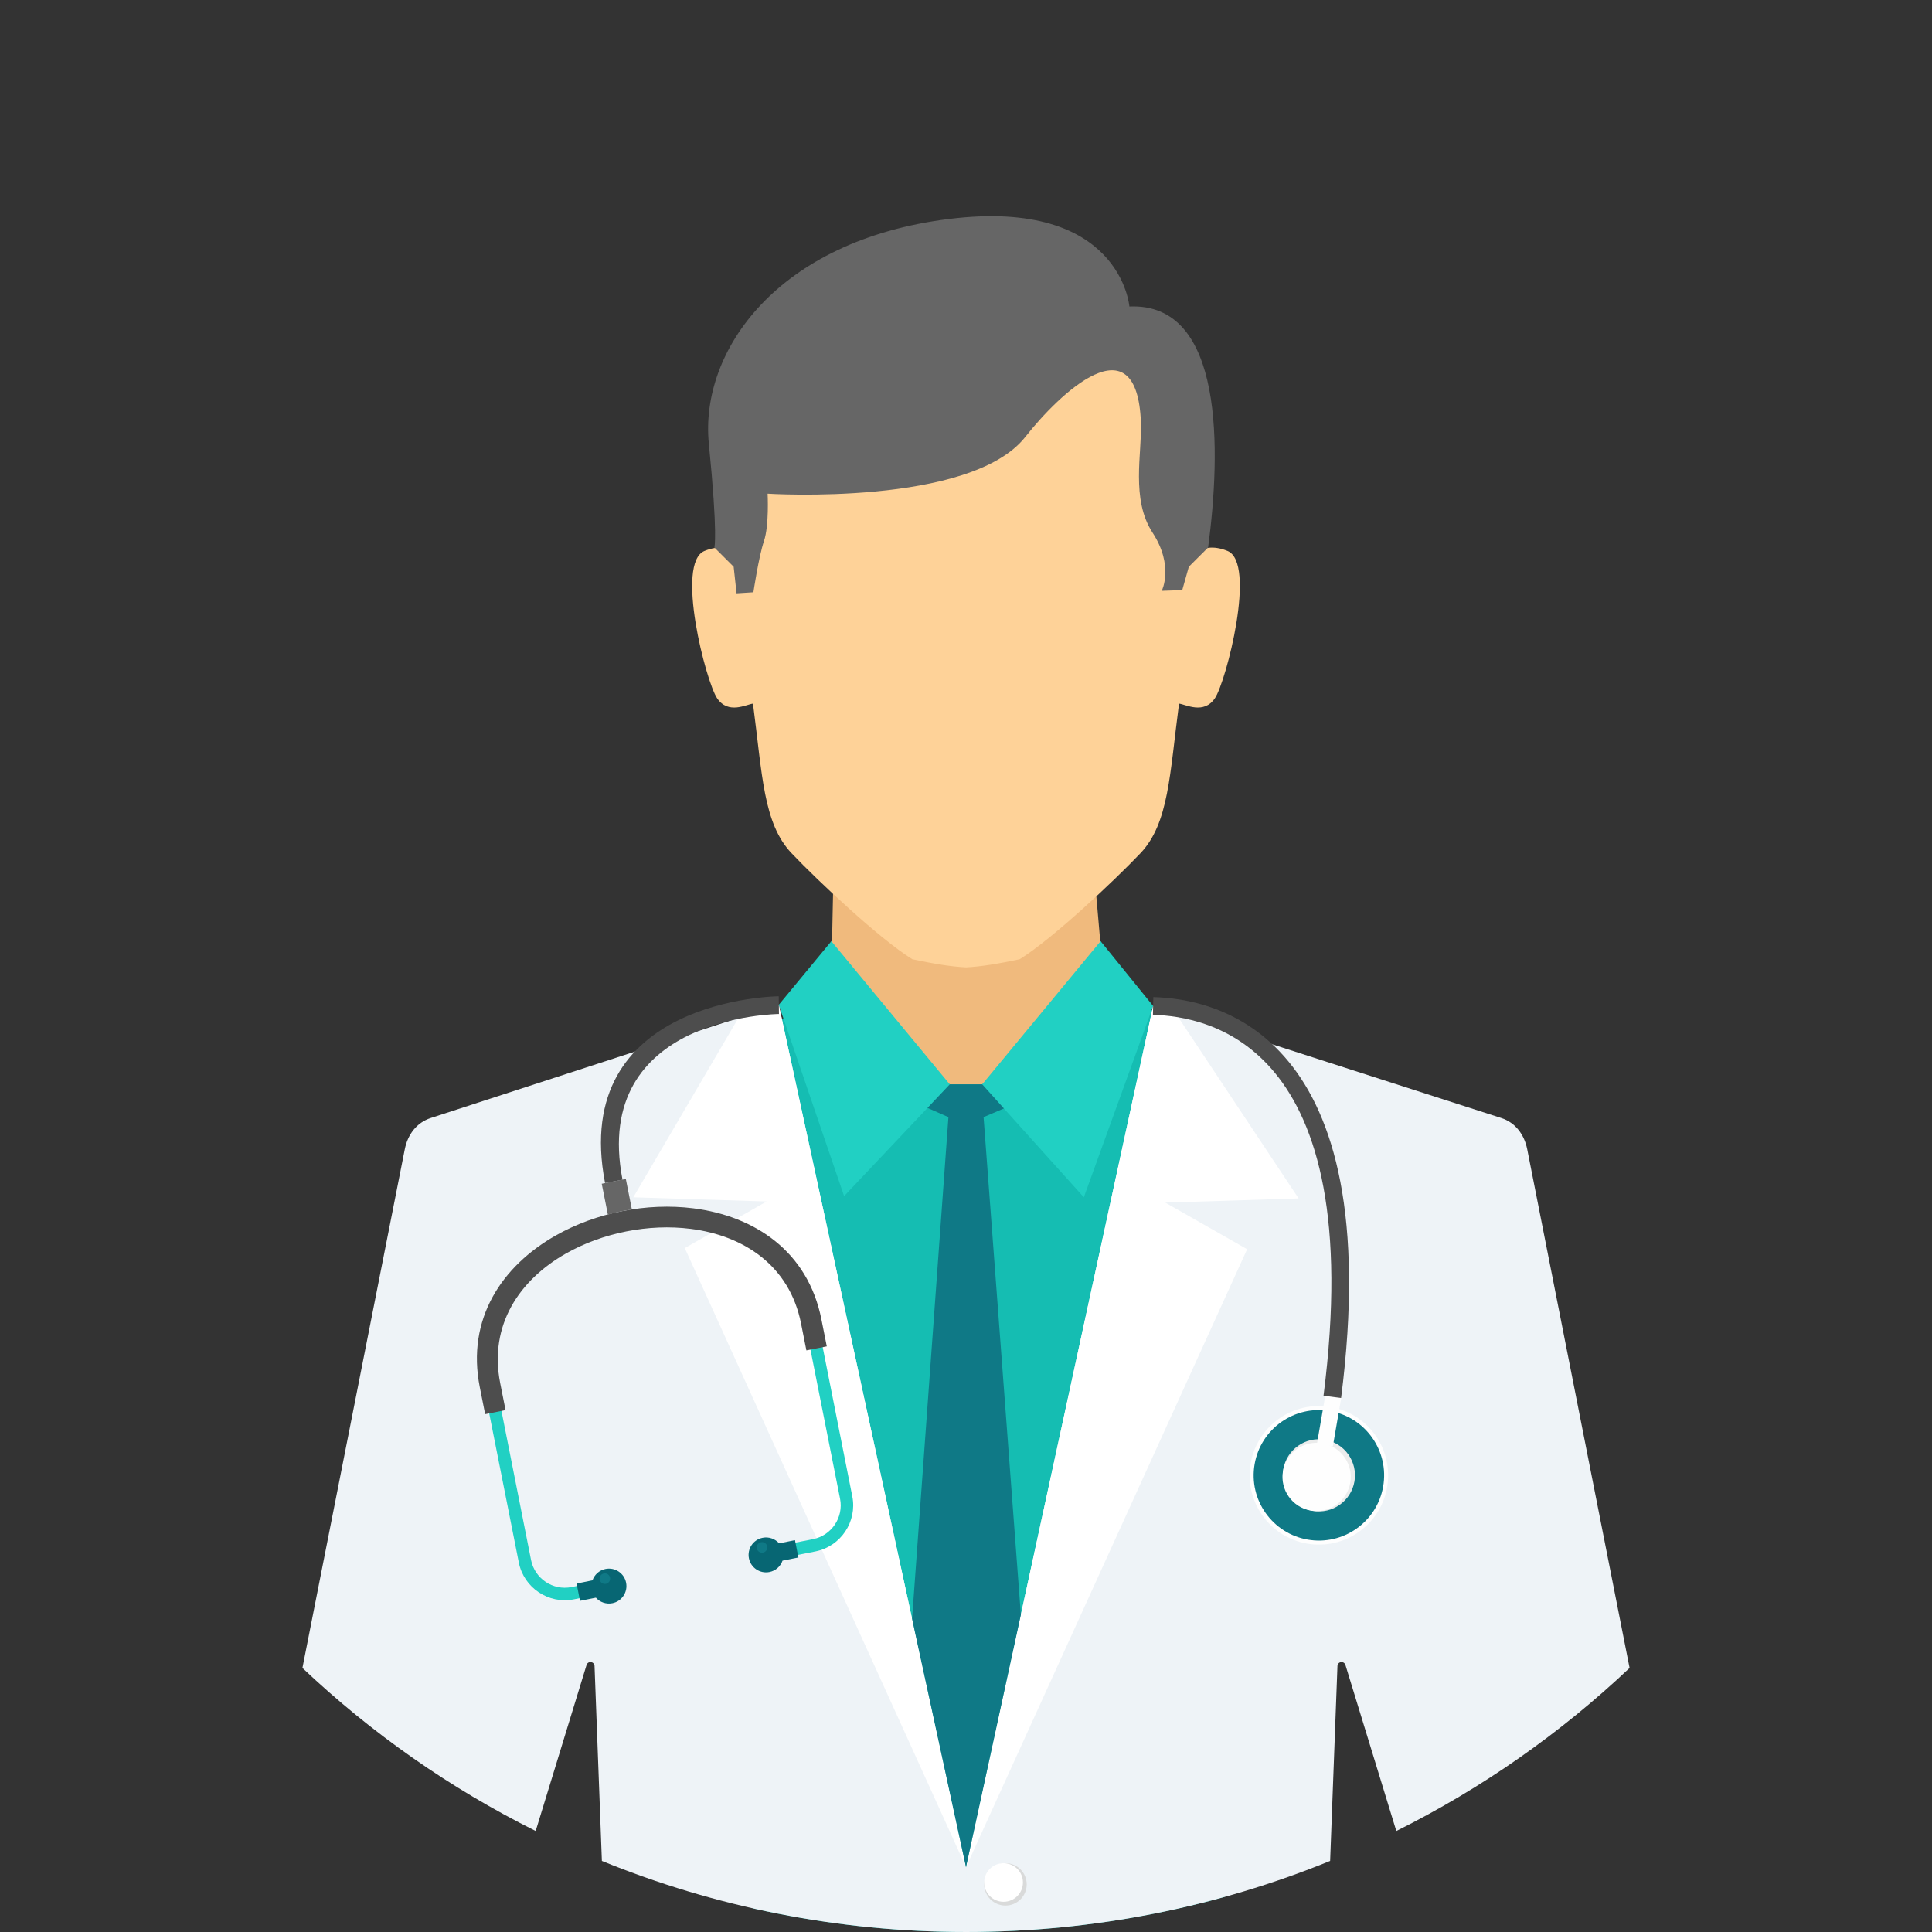 <?xml version="1.0" encoding="iso-8859-1"?>
<!-- Generator: Adobe Illustrator 19.0.0, SVG Export Plug-In . SVG Version: 6.00 Build 0)  -->
<!-- License: CC0. Made by SVG Repo: https://www.svgrepo.com/svg/284184/doctor -->
<svg version="1.1" id="Layer_1" xmlns="http://www.w3.org/2000/svg" xmlns:xlink="http://www.w3.org/1999/xlink" x="0px" y="0px"
	 viewBox="0 0 511.999 511.999" style="enable-background:new 0 0 511.999 511.999;" xml:space="preserve">

<rect x="0" y="0" width="511.999" height="511.999" fill="#333333" stroke="none"/>

<path style="fill:#B3B3B3;" d="M220.318,249.429c23.785,0,47.57,0,71.353,0l0.39,4.877l-34.87,52.863l-37.458-53.385l0.584-4.352
	L220.318,249.429L220.318,249.429z"/>
<path style="fill:#F0BA7D;" d="M220.778,236.169l-0.618,29.819l-50.59,27.664v101.405h85.164h85.153V293.651l-47.016-29.223
	l-2.582-29.814l-69.51,1.554H220.778z"/>
<path style="fill:#FED298;" d="M197.401,149.212c0,0-2.901-6.374-10.689-3.215c-7.79,3.155,0.35,34.651,3.327,39.045
	c2.974,4.392,7.763,1.603,9.507,1.429c2.48,18.776,2.701,31.717,10.217,39.634c7.119,7.496,23.417,22.773,32.003,28.101
	c5.815,1.228,10.153,1.949,14.234,2.165c4.079-0.216,8.421-0.939,14.234-2.165c8.585-5.325,24.886-20.605,32.003-28.101
	c7.514-7.917,7.737-20.855,10.217-39.634c1.744,0.175,6.533,2.963,9.507-1.429c2.976-4.394,11.117-35.891,3.327-39.045
	c-7.79-3.16-10.689,3.215-10.689,3.215s7.699-24.733-5.986-49.078c-9.378-16.686-30.767-25.34-52.612-25.975
	c-21.845,0.635-43.234,9.289-52.612,25.975c-13.685,24.346-5.986,49.078-5.986,49.078L197.401,149.212L197.401,149.212z"/>
<path style="fill:#15BDB2;" d="M195.351,274.76l12.115-4.772l9.763-8.773l34.472,26.145h8.585l34.483-26.176l21.874,13.579
	l38.011,64.61l-30.103,163.323c-21.821,6.052-44.809,9.3-68.558,9.3c-19.369,0-38.23-2.165-56.368-6.24L145.67,344.535
	l49.678-69.774L195.351,274.76z"/>
<g>
	<path style="fill:#21D0C3;" d="M305.588,266.591l-13.917-17.162l-31.381,37.932l26.936,29.93L305.588,266.591z"/>
	<path style="fill:#21D0C3;" d="M206.384,266.289l13.935-16.86l31.383,37.932l-28.006,29.622L206.384,266.289z"/>
</g>
<path style="fill:#EEF3F7;" d="M206.386,266.289l-92.244,29.997c-3.751,1.217-6.107,4.407-6.871,8.279L80.146,442.023
	c18.267,17.275,39.08,31.878,61.813,43.21l13.485-44.009c0.157-0.505,0.637-0.82,1.162-0.757c0.523,0.062,0.921,0.481,0.95,1.01
	l1.947,51.688c29.781,12.135,62.355,18.831,96.499,18.831v-17.162L206.388,266.29L206.386,266.289z"/>
<g>
	<path style="fill:#FFFFFF;" d="M206.386,266.289l-10.565,3.246l-27.99,47.759l35.335,1.107l-21.693,12.351l74.53,164.084
		l-49.614-228.545L206.386,266.289z"/>
	<path style="fill:#EEF3F7;" d="M305.588,266.591l92.272,29.695c3.757,1.209,6.105,4.407,6.869,8.279l27.126,137.46
		c-18.269,17.275-39.083,31.879-61.817,43.212l-13.487-44.011c-0.155-0.505-0.64-0.82-1.162-0.757
		c-0.523,0.062-0.917,0.483-0.948,1.01l-1.942,51.688c-29.781,12.135-62.355,18.831-96.497,18.831H256v-17.162l49.587-228.242
		L305.588,266.591z"/>
</g>
<path style="fill:#FFFFFF;" d="M305.588,266.591l5.865,1.784l32.693,49.22l-35.335,1.109l21.695,12.352l-74.506,163.78
	l49.587-228.242v-0.002H305.588z"/>
<path style="fill:#D9DADA;" d="M266.455,493.762c-3.111,0-5.633,2.516-5.633,5.616c0,3.105,2.524,5.62,5.633,5.62
	c3.109,0,5.633-2.516,5.633-5.62C272.088,496.276,269.564,493.762,266.455,493.762z"/>
<path style="fill:#666666;" d="M307.877,156.576l5.428-0.19l1.747-6.194l5.113-5.102c3.377-25.428,4.372-65.003-20.867-63.861
	c0,0-2.276-28.856-47.801-23.2c-45.528,5.658-66.098,35.048-63.647,59.568c2.449,24.52,1.462,27.49,1.462,27.49l5.113,5.104
	l0.771,7.046l4.465-0.282c0,0,1.4-9.431,2.801-13.579c1.402-4.147,0.963-12.543,0.963-12.543s53.774,3.426,68.306-15.059
	c8.975-11.415,29.587-31.194,30.625-3.802c0.308,8.123-2.712,20.298,3.067,29.159c5.781,8.862,2.452,15.443,2.452,15.443h0.002
	V156.576z"/>
<path style="fill:#0F7986;" d="M256,494.834l14.536-66.904l-9.878-131.88l5.382-2.297l-5.753-6.391h-8.585l-5.9,6.242l5.538,2.447
	l-9.631,132.947l14.292,65.837L256,494.834L256,494.834z"/>
<path style="fill:#FFFFFF;" d="M265.954,493.762c-2.833,0-5.133,2.29-5.133,5.115c0,2.828,2.299,5.12,5.133,5.12
	c2.831,0,5.133-2.291,5.133-5.12C271.087,496.053,268.785,493.762,265.954,493.762z"/>
<path style="fill:#FEFEFE;" d="M346.395,409.066c-9.99-1.725-16.69-11.223-14.967-21.21c1.725-9.988,11.223-16.693,21.21-14.969
	c9.99,1.725,16.69,11.225,14.967,21.215c-1.725,9.987-11.223,16.69-21.212,14.965L346.395,409.066L346.395,409.066z"/>
<path style="fill:#0F7986;" d="M346.576,408.012c-9.408-1.625-15.718-10.565-14.093-19.976c1.625-9.409,10.568-15.72,19.978-14.097
	c9.408,1.625,15.718,10.57,14.093,19.978c-1.625,9.411-10.568,15.718-19.978,14.093V408.012z"/>
<path style="fill:#EBECEC;" d="M347.89,400.405c-5.204-0.897-8.696-5.85-7.799-11.055c0.897-5.206,5.85-8.696,11.053-7.799
	c5.206,0.899,8.698,5.845,7.799,11.053c-0.897,5.204-5.848,8.696-11.053,7.799V400.405z"/>
<path style="fill:#FEFEFE;" d="M349.015,382.577l4.203,0.726l2.26-13.09l-4.203-0.726L349.015,382.577z"/>
<path style="fill:#21D0C3;" d="M208.24,412.697l7.876-1.563c3.347-0.666,6.118-2.635,7.887-5.279
	c1.764-2.644,2.531-5.957,1.865-9.305l-9.263-46.667c-3.497-17.61-17.273-26.59-33.015-28.581
	c-6.032-0.763-12.356-0.485-18.483,0.728c-6.132,1.213-12.076,3.369-17.357,6.376c-13.754,7.834-23.023,21.378-19.522,39.016
	l9.263,46.669c0.666,3.347,2.639,6.116,5.281,7.885l0.007-0.002c2.644,1.769,5.953,2.531,9.3,1.867l7.872-1.563l-0.644-3.246
	l-7.874,1.563c-2.454,0.487-4.885-0.075-6.822-1.367l0.002-0.002c-1.938-1.298-3.386-3.329-3.874-5.781l-9.263-46.669
	c-3.177-16.005,5.316-28.341,17.901-35.504c4.974-2.835,10.583-4.868,16.373-6.017c5.79-1.147,11.752-1.406,17.434-0.688
	c14.409,1.821,27.009,9.981,30.178,25.955l9.265,46.669c0.485,2.452-0.077,4.881-1.371,6.822c-1.298,1.936-3.329,3.384-5.784,3.869
	l-7.876,1.563l0.644,3.246v0.005H208.24z"/>
<path style="fill:#4D4D4D;" d="M219.104,356.799l-1.415-7.128c-3.603-18.156-17.777-27.41-33.961-29.459
	c-6.149-0.776-12.589-0.498-18.831,0.741c-6.242,1.235-12.301,3.435-17.682,6.497c-14.146,8.056-23.674,22.002-20.064,40.19
	l1.417,7.128l5.406-1.076l-1.415-7.128c-3.067-15.458,5.168-27.393,17.361-34.336c4.874-2.774,10.37-4.765,16.047-5.891
	c5.675-1.127,11.52-1.38,17.087-0.677c13.961,1.764,26.167,9.65,29.232,25.082l1.415,7.128l5.408-1.074L219.104,356.799z"/>
<g>
	<path style="fill:#076673;" d="M153.704,424.235l4.214-0.837c1.058,1.187,2.695,1.796,4.363,1.466
		c2.507-0.498,4.136-2.932,3.638-5.441c-0.496-2.505-2.932-4.134-5.439-3.636c-1.672,0.33-2.95,1.521-3.472,3.021l-4.211,0.835
		l0.91,4.59L153.704,424.235z"/>
	<path style="fill:#076673;" d="M211.588,412.746l-4.209,0.837c-0.523,1.499-1.801,2.688-3.47,3.021
		c-2.507,0.496-4.941-1.131-5.439-3.64c-0.496-2.505,1.131-4.941,3.636-5.437c1.669-0.33,3.308,0.282,4.361,1.466l4.211-0.837
		L211.588,412.746z"/>
</g>
<path style="fill:#666666;" d="M167.458,320.532l-1.607-8.096l-3.195,0.635l-3.191,0.633l1.625,8.176
	c1.217-0.355,2.449-0.657,3.693-0.904C165.67,320.799,166.56,320.654,167.458,320.532z"/>
<g>
	<path style="fill:#0F7986;" d="M160.566,419.73c0.758-0.15,1.251-0.89,1.1-1.645c-0.15-0.759-0.884-1.253-1.645-1.103
		c-0.759,0.15-1.251,0.888-1.1,1.645c0.151,0.757,0.886,1.253,1.645,1.1V419.73z"/>
	<path style="fill:#0F7986;" d="M202.219,411.446c0.757-0.15,1.248-0.888,1.098-1.643c-0.15-0.761-0.884-1.253-1.645-1.103
		c-0.759,0.15-1.251,0.888-1.1,1.647C200.72,411.105,201.458,411.597,202.219,411.446z"/>
</g>
<path style="fill:#FEFEFE;" d="M347.379,400.317c-4.923-0.849-8.224-5.53-7.376-10.456c0.849-4.921,5.527-8.224,10.451-7.373
	c4.923,0.849,8.226,5.53,7.376,10.451c-0.851,4.923-5.532,8.226-10.453,7.378H347.379z"/>
<g>
	<path style="fill:#4D4D4D;" d="M206.431,268.717c-0.141,0.002-49.86,0.414-41.462,43.912l-4.624,0.884
		c-9.467-49.038,45.874-49.49,46.031-49.492L206.431,268.717z"/>
	<path style="fill:#4D4D4D;" d="M305.643,264.243c8.112,0.219,23.792,2.43,35.862,17.111c11.811,14.367,20.091,40.752,13.9,89.128
		l-4.661-0.589c5.993-46.822-1.751-72.032-12.865-85.554c-10.859-13.211-25.018-15.202-32.343-15.399l0.11-4.697L305.643,264.243z"
		/>
</g>
</svg>
